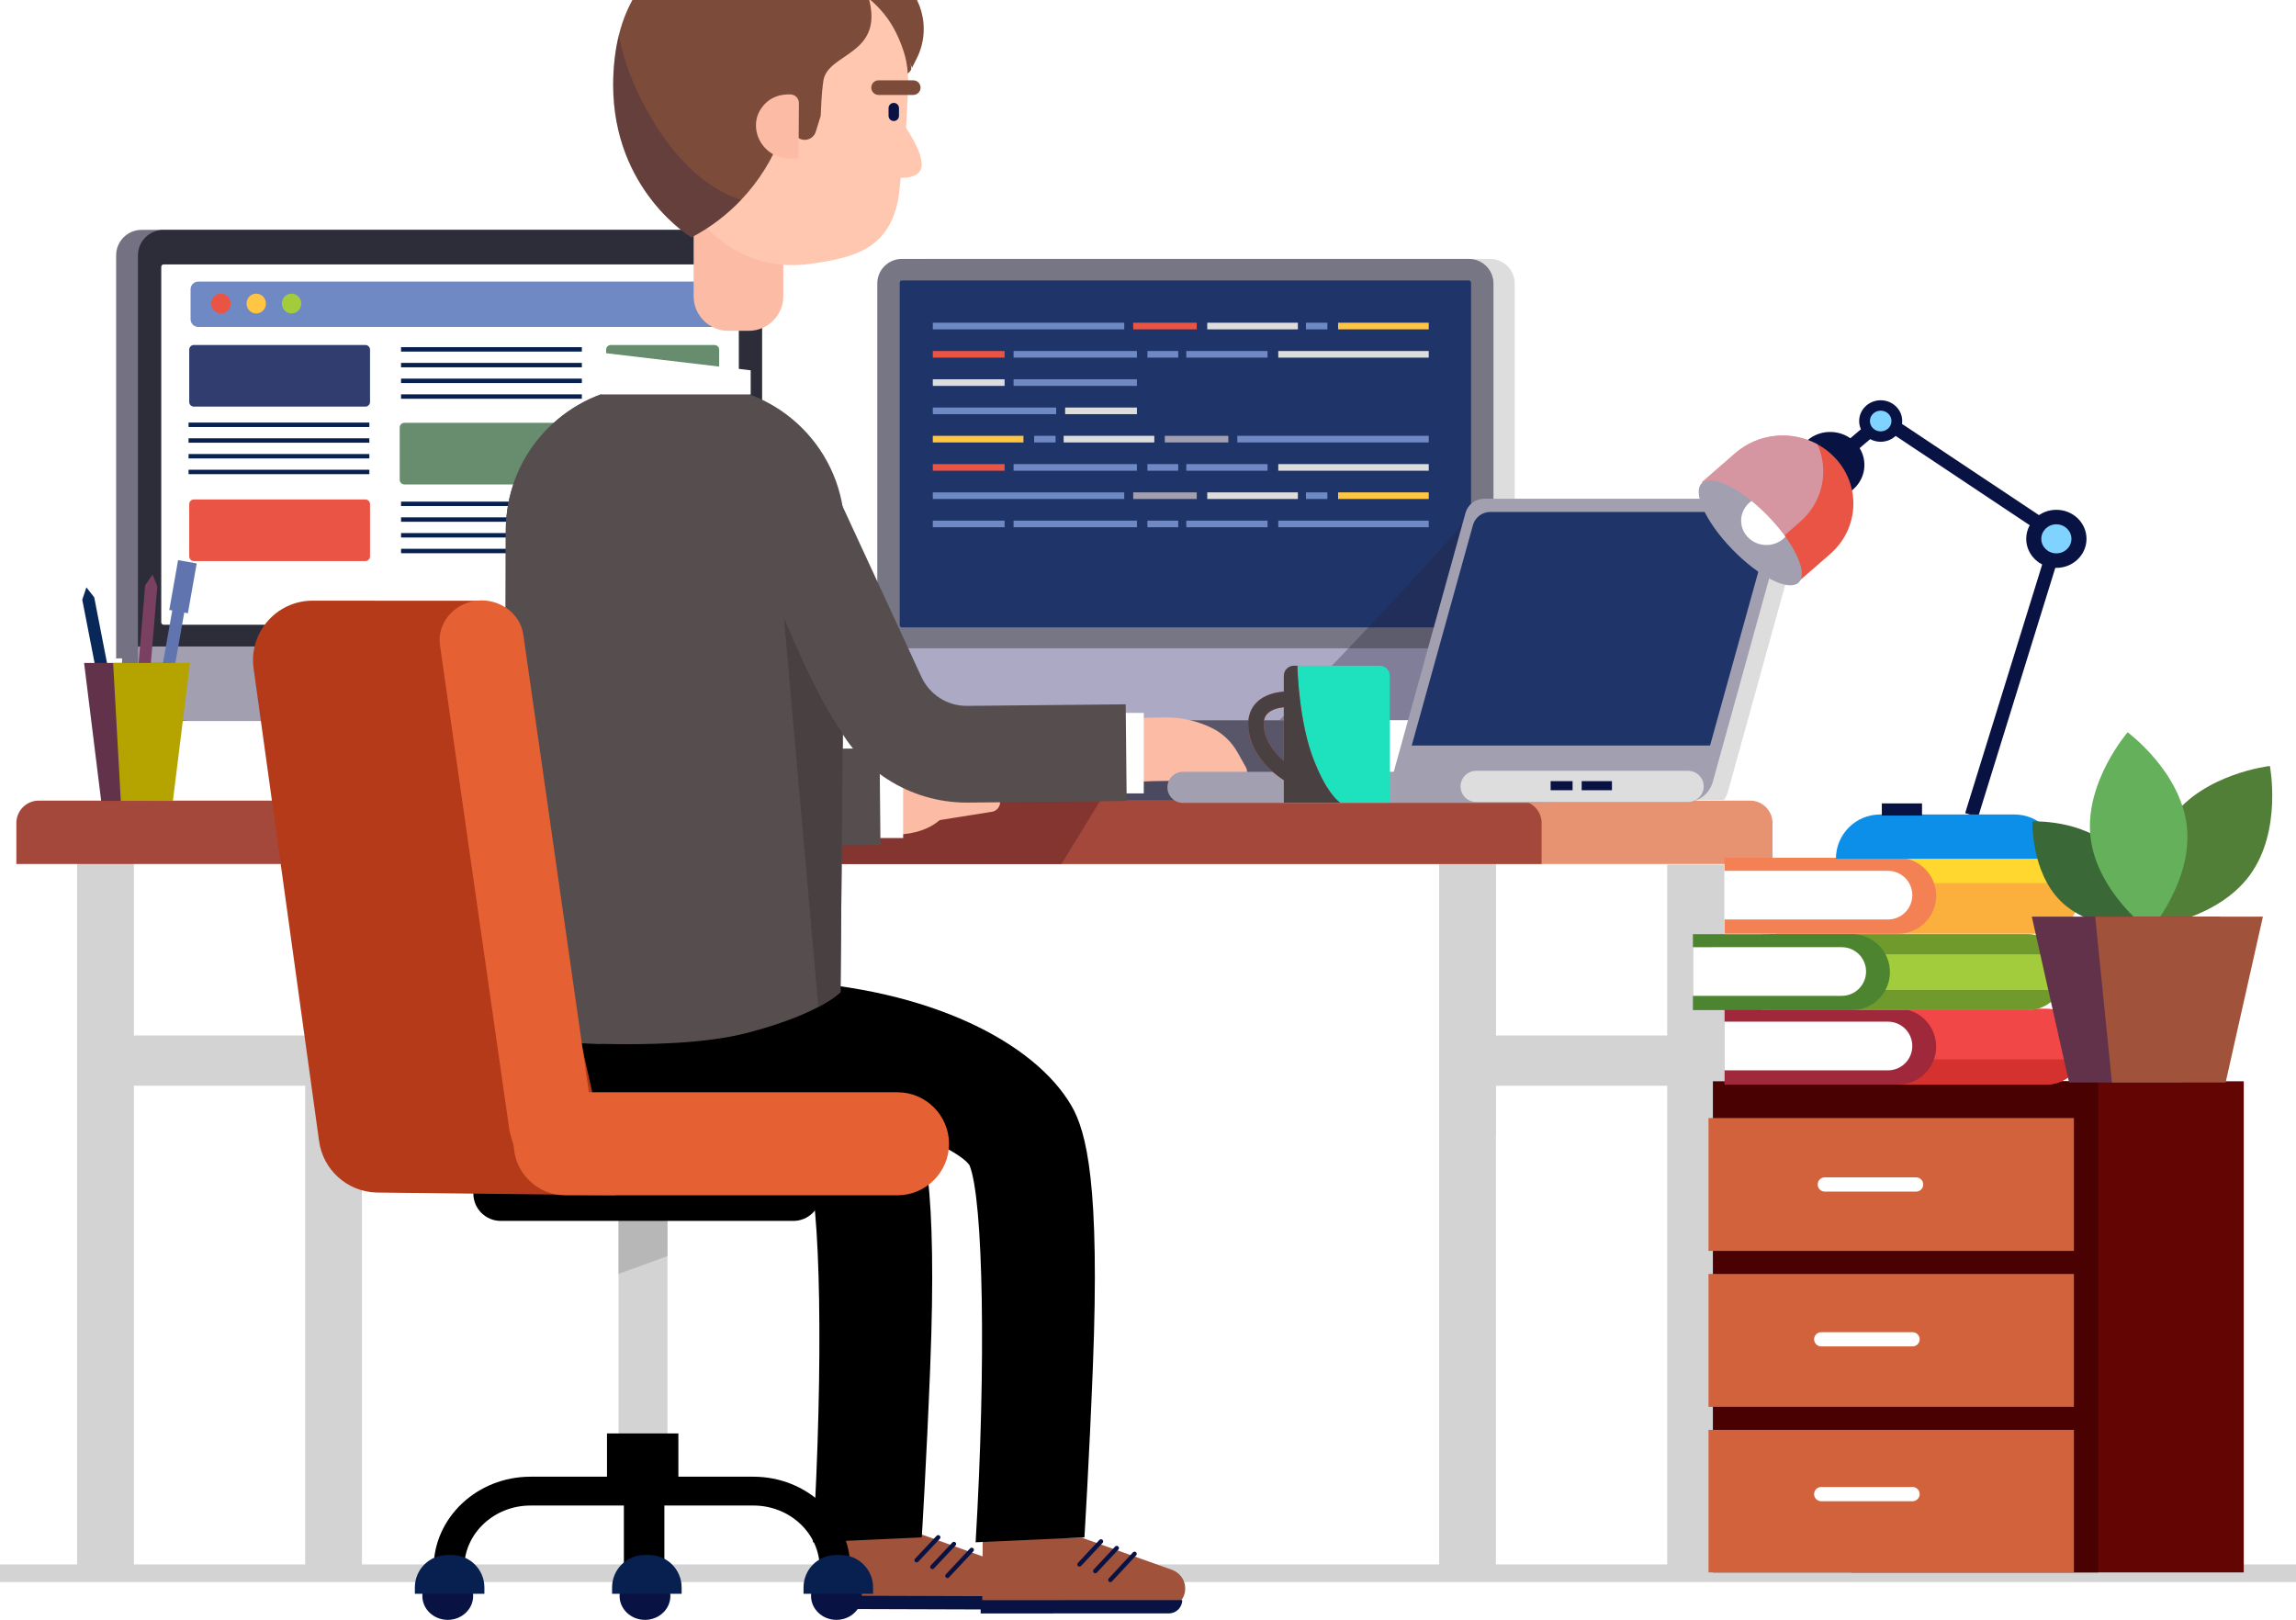 <?xml version="1.0" encoding="utf-8"?>
<!-- Generator: Adobe Illustrator 16.0.0, SVG Export Plug-In . SVG Version: 6.00 Build 0)  -->
<!DOCTYPE svg PUBLIC "-//W3C//DTD SVG 1.1//EN" "http://www.w3.org/Graphics/SVG/1.1/DTD/svg11.dtd">
<svg version="1.1" id="Layer_1" xmlns="http://www.w3.org/2000/svg" xmlns:xlink="http://www.w3.org/1999/xlink" x="0px" y="0px"
	 width="779.929px" height="550.271px" viewBox="-5.557 0 779.929 550.271" enable-background="new -5.557 0 779.929 550.271"
	 xml:space="preserve">
    
<style>
#right_arrow{transform:translate(24px,-25px) rotateX(17deg) rotateY(0deg) rotate(9deg);animation: face 3s forwards infinite;animation-delay: 2s;}
@keyframes face {0% { transform:translate(24px,-25px) rotateX(17deg) rotateY(0deg) rotate(9deg); }25% { transform:translate(0,0) rotateX(0) rotateY(0deg) rotate(0);}50% { transform:translate(24px,-25px) rotateX(17deg) rotateY(0deg) rotate(9deg);}100% { transform:translate(24px,-25px) rotateX(17deg) rotateY(0deg) rotate(9deg);}
}
#bulb {animation: bulb 0.2s forwards;animation-delay: 1s;}
@keyframes bulb {0% { fill:#fff;}100% { fill:yellow;}}
#smoke path{position:relative;transform:translateY(0); opacity:0;}
#smoke1 {animation: smoke1 4s forwards linear infinite;animation-delay: 1s;}
#smoke2 {animation: smoke2 5s forwards linear infinite;animation-delay: 2s;}
#smoke3 {animation: smoke3 5s forwards linear infinite;animation-delay: 3s;}
#smoke4 {animation: smoke4 3s forwards linear infinite;animation-delay: 2.5s;}
@keyframes smoke1 {0%{ opacity:0;}50% { opacity:0.4; }100% { opacity:0;  transform:translateY(-20px);}}
@keyframes smoke2 {0%{ opacity:0;}50% { opacity:0.4;  }100% { opacity:0;  transform:translateY(-30px);}}
@keyframes smoke3 {0%{ opacity:0;}50% { opacity:0.4; }100% { opacity:0;  transform:translateY(-50px);  }}
@keyframes smoke4 {0%{ opacity:0;}50% { opacity:0.4; }100% { opacity:0;  transform:translateY(-40px);  }}
</style>
<line fill="none" stroke="#D3D3D3" stroke-width="6" stroke-miterlimit="10" x1="-5.557" y1="534.436" x2="774.372" y2="534.436"/>
<g>
	<rect x="107.328" y="131.345" fill="#072050" width="66.119" height="142.217"/>
	<g>
		<path fill="#747282" d="M33.888,223.656H245.91V86.754c0-4.789-3.883-8.671-8.672-8.671H42.56c-4.789,0-8.671,3.882-8.671,8.671
			L33.888,223.656L33.888,223.656z"/>
		<path fill="#747282" d="M54.223,244.922h175.352c10.111,0,18.308-8.197,18.308-18.308V219.6H35.915v7.014
			C35.915,236.725,44.111,244.922,54.223,244.922z"/>
		<path fill="#2D2D3A" d="M253.33,86.747v136.91l-52.03-0.83l-54.461-0.87l-17.2-0.28l-55.04-0.88l-33.3-0.53V86.747
			c0-4.78,3.88-8.66,8.669-8.66h194.68C249.45,78.087,253.33,81.967,253.33,86.747z"/>
		<path fill="#FFFFFF" d="M49.219,90.626v120.786c0,0.443,0.359,0.802,0.802,0.802h194.592c0.443,0,0.802-0.358,0.802-0.802V90.626
			c0-0.443-0.359-0.802-0.802-0.802H50.021C49.578,89.825,49.219,90.184,49.219,90.626z"/>
		<path fill="#A29FB0" d="M59.635,244.922h175.352c10.111,0,18.308-8.197,18.308-18.308V219.6H41.327v7.014
			C41.327,236.725,49.523,244.922,59.635,244.922z"/>
	</g>
	<path fill="#A29FB0" d="M105.66,274.113h88.627c2.719,0,4.923-2.205,4.923-4.924l0,0c0-2.719-2.204-4.924-4.923-4.924H105.66
		c-2.719,0-4.924,2.205-4.924,4.924l0,0C100.736,271.908,102.941,274.113,105.66,274.113z"/>
	<g>
		<path fill="#6E89C4" d="M236.105,111.07H61.81c-1.452,0-2.628-1.177-2.628-2.628V98.274c0-1.452,1.177-2.628,2.628-2.628h174.295
			c1.452,0,2.629,1.177,2.629,2.628v10.167C238.734,109.894,237.557,111.07,236.105,111.07z"/>
		<g>
			<g>
				<ellipse fill="#EA5444" cx="69.493" cy="103.117" rx="3.289" ry="3.37"/>
			</g>
		</g>
		<g>
			<g>
				<ellipse fill="#FFC543" cx="81.486" cy="103.117" rx="3.289" ry="3.37"/>
			</g>
		</g>
		<g>
			<g>
				<ellipse fill="#A2CC3B" cx="93.479" cy="103.117" rx="3.289" ry="3.37"/>
			</g>
		</g>
		<path fill="#313D6E" d="M118.554,138.13H60.306c-0.874,0-1.583-0.708-1.583-1.583V118.78c0-0.874,0.709-1.583,1.583-1.583h58.248
			c0.874,0,1.583,0.709,1.583,1.583v17.768C120.136,137.422,119.428,138.13,118.554,138.13z"/>
		<path fill="#678C6E" d="M190.049,164.571h-58.248c-0.874,0-1.582-0.708-1.582-1.583V145.22c0-0.874,0.708-1.583,1.582-1.583
			h58.248c0.874,0,1.583,0.708,1.583,1.583v17.768C191.632,163.863,190.923,164.571,190.049,164.571z"/>
		<path fill="#678C6E" d="M237.151,138.13h-35.229c-0.875,0-1.583-0.708-1.583-1.583V118.78c0-0.874,0.708-1.583,1.583-1.583h35.229
			c0.874,0,1.583,0.709,1.583,1.583v17.768C238.734,137.422,238.025,138.13,237.151,138.13z"/>
		<path fill="#EA5444" d="M237.151,164.985h-35.229c-0.875,0-1.583-0.708-1.583-1.583v-17.767c0-0.875,0.708-1.583,1.583-1.583
			h35.229c0.874,0,1.583,0.708,1.583,1.583v17.767C238.734,164.276,238.025,164.985,237.151,164.985z"/>
		<g>
			<rect x="130.677" y="133.958" fill="#072050" width="61.413" height="1.501"/>
			<rect x="130.677" y="128.617" fill="#072050" width="61.413" height="1.501"/>
			<rect x="130.677" y="123.275" fill="#072050" width="61.413" height="1.501"/>
			<rect x="130.677" y="117.934" fill="#072050" width="61.413" height="1.501"/>
		</g>
		<path fill="#EA5444" d="M118.554,190.6H60.306c-0.874,0-1.583-0.708-1.583-1.583V171.25c0-0.874,0.709-1.583,1.583-1.583h58.248
			c0.874,0,1.583,0.708,1.583,1.583v17.768C120.136,189.891,119.428,190.6,118.554,190.6z"/>
		<g>
			<rect x="130.677" y="186.428" fill="#072050" width="61.413" height="1.501"/>
			<rect x="130.677" y="181.086" fill="#072050" width="61.413" height="1.501"/>
			<rect x="130.677" y="175.745" fill="#072050" width="61.413" height="1.501"/>
			<rect x="130.677" y="170.404" fill="#072050" width="61.413" height="1.501"/>
		</g>
		<g>
			<rect x="58.494" y="159.573" fill="#072050" width="61.414" height="1.501"/>
			<rect x="58.494" y="154.232" fill="#072050" width="61.414" height="1.501"/>
			<rect x="58.494" y="148.891" fill="#072050" width="61.414" height="1.501"/>
			<rect x="58.494" y="143.549" fill="#072050" width="61.414" height="1.501"/>
		</g>
	</g>
</g>
<g>
    <g id="right_arrow">
	<path fill="#7C4B39" d="M260.131,7.546l13.573,8.399c9.835,6.086,13.347,18.7,8.095,29.004c-1.044,2.049-1.697,3.369-1.566,3.218
		c0.514-0.592-20.79-40.45-20.79-40.45"/>
	<path fill="#FCBBA4" d="M224.804,137.374h-7.022c-6.443,0-11.715-5.272-11.715-11.715V92.647c0-6.443,5.271-11.715,11.715-11.715
		h7.022c6.443,0,11.715,5.272,11.715,11.715v33.012C236.519,132.102,231.247,137.374,224.804,137.374z"/>
	<path fill="#7C4B39" d="M279.994,48.168c0.315,2.658-12.143,7.154-12.29,9.959l2.027,5.63c-15.297-5.546-1.802,2.907-1.802,2.928
		c-4.543,13.48-2.963,20.939-15.941,26.067c-6.468,2.554-13.564,3.726-20.952,3.203c-9.922-0.69-18.734,2.407-25.935-1.026
		c-1.486-0.691-2.888-1.675-4.228-2.993c-2.533-2.533-4.793-5.317-6.699-8.331c-0.732-1.193-1.444-2.387-2.093-3.643
		c-3.914-7.556-11.92-29.744-11.271-38.849c1.8-25.705,26.426-42.911,54.769-40.964c0.731,0.05,1.444,0.063,2.177,0.104
		c15.302,1.068,28.384,9.189,36.379,20.974c0.419,0.628,0.837,1.276,1.235,1.925c0,0.021,0,0.021,0,0.021
		c2.303,3.747,3.538,19.781,3.538,19.781C279.43,44.651,279.785,46.389,279.994,48.168z"/>
	
    
        <path fill="#FFC7B0" d="M278.852,56.394l-0.356,7.054l-0.607,11.701l-0.952,4.148c-0.083,1.842-1.016,11.529-1.351,13.288
		c-3.223,16.557-14.095,20.073-30.966,22.167c-0.502,0.084-1.025,0.126-1.528,0.147c-1.8,0.188-3.621,0.209-5.484,0.125
		c-1.8-0.083-3.558-0.314-5.296-0.649c-3.369-0.607-6.615-1.675-9.607-3.098c0,0-0.021,0-0.042-0.021
		c-7.452-3.517-13.585-9.273-17.562-16.327c-3.034-5.338-4.835-11.408-5.023-17.834c-0.021-0.439-0.021-0.879-0.021-1.339
		c-0.021-0.502,0-1.046,0.042-1.591v-0.272l0.042-1.276l0.189-3.329l0.564-11.492l0.022-0.104V57.67l0.105-2.134l0.083-1.654
		l0.084-1.528l0.021-0.398c0.167-2.658,0.691-5.212,1.486-7.661c0.502-1.738,1.151-3.412,1.884-5.023
		c0.105-0.251,0.188-0.481,0.313-0.733c0.586-1.318,1.278-2.638,2.031-3.873c0-0.021,0-0.021,0-0.021
		c2.847-4.751,6.657-8.854,11.177-12.015c0.9-0.649,1.842-1.255,2.784-1.821c6.573-3.852,14.317-5.924,22.46-5.505
		c6.782,0.356,11.794,2.386,17.257,5.672c3.306,1.989,6.3,4.438,8.875,7.264c3.663,3.977,6.05,8.666,7.807,13.835
		c0.106,0.293,0.189,0.586,0.273,0.879c0.523,1.695,0.879,3.433,1.087,5.212C278.957,50.826,278.999,53.589,278.852,56.394z"/>
            <path fill="#7C4B39" d="M264.606,21.417c8.277,22.803-13.513,20.945-14.526,31.418c-0.114,1.177-0.533,2.91-0.845,11.486
                l-1.664,5.365c-0.482,1.675-2.031,2.826-3.769,2.826c-2.176,0-3.935-1.758-3.935-3.935v-0.104l0.189-8.541l-4.25,11.262
                c-3.056,8.121-7.703,15.468-13.563,21.664c-4.878,5.128-10.592,9.482-16.934,12.79c0,0-26.584-15.804-26.584-51.89
                c0-2.868,0.167-5.861,0.523-8.979c0.335-2.805,0.795-5.422,1.424-7.871C191.683-7.93,246.775,7.371,252.071,9.36
                C257.639,11.453,264.606,21.417,264.606,21.417z">

            </path>
	<path fill="#FFC7B0" d="M283.54,80.56c0.007,0.074-0.008,0.591-0.008,0.591c-0.072,2.467-2.209,4.426-7.5,4.273l0.741-19.255
		C281.068,72.72,283.151,76.527,283.54,80.56z"/>
	<path fill="#7C4B39" d="M280.662,57.254h-11.774c-1.366,0-2.485-1.119-2.485-2.486l0,0c0-1.367,1.118-2.486,2.485-2.486h11.774
		c1.367,0,2.486,1.119,2.486,2.486l0,0C283.148,56.135,282.029,57.254,280.662,57.254z"/>
    
	<path fill="#081344" d="M274.046,66.119L274.046,66.119c-0.977,0-1.776-0.799-1.776-1.776v-2.615c0-0.977,0.799-1.776,1.776-1.776
		l0,0c0.977,0,1.775,0.799,1.775,1.776v2.615C275.821,65.32,275.022,66.119,274.046,66.119z"/>
        
	<path opacity="0.2" fill="#081344" enable-background="new" d="M222.244,92.857c-4.878,5.128-10.592,9.482-16.934,12.79
		c0,0-26.584-15.804-26.584-51.89c0-2.868,0.167-5.861,0.523-8.979c0.335-2.805,0.795-5.422,1.424-7.871
		c1.172,6.866,4.27,17.269,12.182,30.121C204.891,86.578,217.953,91.664,222.244,92.857z"/>
	<path fill="#FCBBA4" d="M238.901,57.067c1.626,0.009,2.937,1.336,2.926,2.963l-0.068,10.026l-0.07,8.759l-3.443-0.02
		c-0.251-0.005-0.503-0.009-0.741-0.046c-5.757-0.436-10.302-5.47-10.272-11.225c0.01-2.987,1.281-5.527,3.3-7.503
		c1.809-1.762,4.248-2.766,6.946-2.916l0.015-0.001c0.313-0.045,0.579-0.057,0.894-0.04L238.901,57.067z"/>
        
        <animateTransform xmlns="http://www.w3.org/2000/svg" attributeName="transform" attributeType="XML" type="skewX" dur="0.8s" repeatCount="indefinite" begin="0" from="-360 -360 -360" to="360 360 360"/>
    </g>    
	<g>
		<rect x="135.521" y="350.313" fill="#081344" width="92.601" height="17.074"/>
		<line fill="none" x1="103.937" y1="509.583" x2="103.937" y2="516.132"/>
		<rect x="489.598" y="351.755" fill="#D3D3D3" width="84.824" height="17.074"/>
		<rect x="560.77" y="293.688" fill="#D3D3D3" width="19.293" height="240.462"/>
		<rect x="483.301" y="292.247" fill="#D3D3D3" width="19.294" height="241.903"/>
		<rect x="483.301" y="282.487" fill="#D3D3D3" width="19.294" height="103.209"/>
		<rect x="26.932" y="351.755" fill="#D3D3D3" width="84.823" height="17.074"/>
		<rect x="98.104" y="293.688" fill="#D3D3D3" width="19.293" height="240.462"/>
		<rect x="20.635" y="292.247" fill="#D3D3D3" width="19.293" height="241.903"/>
		<g>
			<rect x="377.581" y="132.17" fill="#585668" width="63.672" height="136.955"/>
			<g>
				<g>
					<path fill="#DDDDDD" d="M508.973,224.143H299.667V96.307c0-4.612,3.738-8.351,8.35-8.351h192.604
						c4.613,0,8.352,3.739,8.352,8.351V224.143z"/>
					<path fill="#DDDDDD" d="M489.317,244.623H315.323c-9.737,0-17.631-7.894-17.631-17.631v-6.754h209.255v6.754
						C506.948,236.729,499.053,244.623,489.317,244.623z"/>
					<path fill="#767684" d="M501.76,96.297v127.85H292.45V96.297c0-4.61,3.74-8.34,8.351-8.34H493.41
						C498.02,87.957,501.76,91.687,501.76,96.297z"/>
					
					<path fill="#ABA9C4" d="M501.739,220.237v6.75c0,7.08-4.169,13.19-10.188,15.99c-2.261,1.06-4.79,1.65-7.45,1.65H310.11
						c-9.74,0-17.63-7.9-17.63-17.64v-6.75H501.739z"/>
				</g>
				<g id="pc">
                    <path fill="#1F3468" d="M494.139,96.037v116.32c0,0.42-0.35,0.77-0.778,0.77H300.839c-0.419,0-0.77-0.35-0.77-0.77V96.037
						c0-0.43,0.35-0.77,0.77-0.77H493.36C493.79,95.267,494.139,95.606,494.139,96.037z"/>
					<g>
						<rect x="311.307" y="109.632" fill="#6E89C4" width="65.027" height="2.251"/>
						<rect x="404.53" y="109.632" fill="#DDDDDD" width="30.789" height="2.251"/>
						<rect x="448.983" y="109.632" fill="#FFC543" width="30.789" height="2.251"/>
						<rect x="438.059" y="109.632" fill="#6E89C4" width="7.284" height="2.251"/>
						<rect x="379.383" y="109.632" fill="#EA5444" width="21.582" height="2.251"/>
					</g>
					<g>
						<rect x="311.307" y="167.257" fill="#6E89C4" width="65.027" height="2.251"/>
						<rect x="404.53" y="167.257" fill="#DDDDDD" width="30.789" height="2.251"/>
						<rect x="448.983" y="167.257" fill="#FFC543" width="30.789" height="2.251"/>
						<rect x="438.059" y="167.257" fill="#6E89C4" width="7.284" height="2.251"/>
						<rect x="379.383" y="167.257" fill="#A29FB0" width="21.582" height="2.251"/>
					</g>
					<g>
						<rect x="414.745" y="148.049" fill="#6E89C4" width="65.027" height="2.251"/>
						<rect x="355.759" y="148.049" fill="#DDDDDD" width="30.79" height="2.251"/>
						<rect x="311.308" y="148.049" fill="#FFC543" width="30.79" height="2.251"/>
						<rect x="345.736" y="148.049" fill="#6E89C4" width="7.282" height="2.251"/>
						<rect x="390.115" y="148.049" fill="#A29FB0" width="21.581" height="2.251"/>
					</g>
					<g>
						<rect x="311.308" y="119.236" fill="#EA5444" width="24.386" height="2.251"/>
						<rect x="384.209" y="119.236" fill="#6E89C4" width="10.468" height="2.251"/>
						<rect x="428.661" y="119.236" fill="#DDDDDD" width="51.111" height="2.251"/>
						<rect x="397.418" y="119.236" fill="#6E89C4" width="27.604" height="2.251"/>
						<rect x="338.741" y="119.236" fill="#6E89C4" width="41.901" height="2.251"/>
					</g>
					<g>
						<rect x="311.308" y="176.861" fill="#6E89C4" width="24.386" height="2.251"/>
						<rect x="384.209" y="176.861" fill="#6E89C4" width="10.468" height="2.251"/>
						<rect x="428.661" y="176.861" fill="#6E89C4" width="51.111" height="2.251"/>
						<rect x="397.418" y="176.861" fill="#6E89C4" width="27.604" height="2.251"/>
						<rect x="338.741" y="176.861" fill="#6E89C4" width="41.901" height="2.251"/>
					</g>
					<g>
						<rect x="311.308" y="157.653" fill="#EA5444" width="24.386" height="2.251"/>
						<rect x="384.209" y="157.653" fill="#6E89C4" width="10.468" height="2.251"/>
						<rect x="428.661" y="157.653" fill="#DDDDDD" width="51.111" height="2.251"/>
						<rect x="397.418" y="157.653" fill="#6E89C4" width="27.604" height="2.251"/>
						<rect x="338.741" y="157.653" fill="#6E89C4" width="41.901" height="2.251"/>
					</g>
					<g>
						<rect x="311.308" y="128.84" fill="#DDDDDD" width="24.386" height="2.251"/>
						<rect x="338.741" y="128.84" fill="#6E89C4" width="41.901" height="2.251"/>
					</g>
					<g>
						<rect x="356.258" y="138.444" fill="#DDDDDD" width="24.386" height="2.251"/>
						<rect x="311.308" y="138.444" fill="#6E89C4" width="41.902" height="2.251"/>
					</g>
				</g>
			</g>
			<path fill="#4A4960" d="M439.782,272.733h-85.349c-2.618,0-4.741-2.123-4.741-4.742l0,0c0-2.619,2.123-4.742,4.741-4.742h85.349
				c2.619,0,4.742,2.123,4.742,4.742l0,0C444.524,270.61,442.401,272.733,439.782,272.733z"/>
		</g>
		<path fill="#E79271" d="M596.555,293.503H327.445v-13.91c0-4.21,3.414-7.624,7.624-7.624h253.861c4.21,0,7.624,3.413,7.624,7.624
			V293.503L596.555,293.503z"/>
		<g>
			<path fill="#A5483C" d="M518.11,279.597v13.91H0v-13.91c0-4.209,3.41-7.63,7.62-7.63h502.869
				C514.7,271.967,518.11,275.387,518.11,279.597z"/>
			<path fill="#84352F" d="M368.2,271.967c-4.11,6.7-9.01,14.689-13.2,21.54H228.239l1.73-21.54H368.2z"/>
		</g>
		<g>
			<rect x="623.481" y="367.312" fill="#630503" width="133.144" height="166.84"/>
			<rect x="576.299" y="367.312" fill="#490101" width="130.846" height="166.84"/>
			<g>
				<rect x="574.807" y="379.804" fill="#D1623B" width="124.123" height="45.136"/>
				<rect x="574.807" y="432.768" fill="#D1623B" width="124.123" height="45.136"/>
				<rect x="574.807" y="485.731" fill="#D1623B" width="124.123" height="48.419"/>
			</g>
			<g>
				<path fill="#FFFFFF" d="M614.301,404.789h31.031c1.33,0,2.418-1.088,2.418-2.418l0,0c0-1.33-1.088-2.418-2.418-2.418h-31.031
					c-1.33,0-2.418,1.088-2.418,2.418l0,0C611.883,403.701,612.971,404.789,614.301,404.789z"/>
				<path fill="#FFFFFF" d="M613.092,457.38h31.03c1.33,0,2.418-1.088,2.418-2.418l0,0c0-1.33-1.088-2.418-2.418-2.418h-31.03
					c-1.33,0-2.418,1.088-2.418,2.418l0,0C610.674,456.292,611.762,457.38,613.092,457.38z"/>
				<path fill="#FFFFFF" d="M613.092,509.971h31.03c1.33,0,2.418-1.088,2.418-2.418l0,0c0-1.33-1.088-2.418-2.418-2.418h-31.03
					c-1.33,0-2.418,1.088-2.418,2.418l0,0C610.674,508.883,611.762,509.971,613.092,509.971z"/>
			</g>
		</g>
		<g>
			<g>
				<path fill="#A0523A" d="M272.718,544.354l62.191,0.66c3.709,0.039,6.748-2.935,6.787-6.644l0,0
					c0.03-2.856-1.749-5.419-4.437-6.389l-30.656-11.062l-33.642,0.462L272.718,544.354z"/>
				<path fill="#081344" d="M336.138,546.754l-62.962-0.203l0.015-4.512l67.474,0.218l0,0
					C340.656,544.749,338.629,546.763,336.138,546.754z"/>
			</g>
			<g>
				
					<line fill="none" stroke="#081344" stroke-width="1.493" stroke-linecap="round" stroke-miterlimit="10" x1="305.814" y1="530.013" x2="313.144" y2="522.23"/>
				
					<line fill="none" stroke="#081344" stroke-width="1.493" stroke-linecap="round" stroke-miterlimit="10" x1="311.158" y1="532.287" x2="318.487" y2="524.505"/>
				
					<line fill="none" stroke="#081344" stroke-width="1.493" stroke-linecap="round" stroke-miterlimit="10" x1="316.272" y1="535.325" x2="324.523" y2="526.5"/>
			</g>
			<g>
				<path d="M270.599,523.919c3.608-60.665,2.635-116.752-2.091-128.111c-4.847-7.054-42.628-22.34-80.389-23.988l17.671-38.576
					c49.528,2.488,84.931,21.07,97.314,42.311c5.228,8.965,9.768,27.046,7.319,88.905c-1.283,32.4-2.865,57.781-2.865,57.781
					L270.599,523.919z"/>
			</g>
			<g>
				<path fill="#A0523A" d="M328.096,545.899l62.194,0.43c3.709,0.024,6.736-2.96,6.762-6.669l0,0
					c0.021-2.856-1.77-5.412-4.459-6.372l-30.698-10.947l-33.64,0.588L328.096,545.899z"/>
				<path fill="#081344" d="M391.524,548.064l-63.964,0.03l-0.002-4.512l68.476-0.033l0,0
					C396.036,546.042,394.016,548.063,391.524,548.064z"/>
			</g>
			<g>
				
					<line fill="none" stroke="#081344" stroke-width="1.493" stroke-linecap="round" stroke-miterlimit="10" x1="361.138" y1="531.438" x2="368.438" y2="523.627"/>
				
					<line fill="none" stroke="#081344" stroke-width="1.493" stroke-linecap="round" stroke-miterlimit="10" x1="366.491" y1="533.691" x2="373.79" y2="525.881"/>
				
					<line fill="none" stroke="#081344" stroke-width="1.493" stroke-linecap="round" stroke-miterlimit="10" x1="371.616" y1="536.71" x2="379.834" y2="527.854"/>
			</g>
			<g>
				<path d="M325.852,523.919c3.609-60.665,2.636-116.752-2.091-128.111c-4.847-7.054-42.628-22.34-80.389-23.988l17.671-38.576
					c49.528,2.488,84.931,21.07,97.314,42.311c5.228,8.965,9.768,27.046,7.318,88.905c-1.283,32.4-2.865,57.781-2.865,57.781
					L325.852,523.919z"/>
			</g>
			<path d="M272.629,344.342c0,6.794-2.419,13.021-6.436,17.874c-5.138,6.229-12.932,10.2-21.653,10.2h-47.204
				c-1.403,0-2.777-0.104-4.122-0.313c-3.464-0.492-6.72-1.644-9.646-3.301c-0.522-0.283-1.03-0.597-1.523-0.926
				c-7.69-5.002-12.782-13.679-12.782-23.534l0.866-14.979l101.68-0.882L272.629,344.342z"/>
			<g>
				<g>
					<g>
						<path fill="#FCBBA4" d="M305.058,264.344l24.331-3.889c1.777-0.284,2.999-1.97,2.714-3.747l0,0
							c-0.283-1.777-1.97-2.998-3.746-2.714l-24.332,3.889c-1.777,0.284-2.998,1.97-2.714,3.747l0,0
							C301.595,263.406,303.281,264.628,305.058,264.344z"/>
						<path fill="#FCBBA4" d="M312.805,270.922l19.536-3.123c1.776-0.284,2.998-1.97,2.714-3.747l0,0
							c-0.283-1.776-1.97-2.998-3.747-2.714l-19.536,3.123c-1.776,0.284-2.998,1.97-2.714,3.747l0,0
							C309.342,269.985,311.028,271.206,312.805,270.922z"/>
						<path fill="#FCBBA4" d="M308.288,279.453l23.124-3.696c1.777-0.284,2.998-1.97,2.714-3.747l0,0
							c-0.284-1.777-1.97-2.998-3.747-2.714l-23.124,3.696c-1.777,0.284-2.998,1.97-2.714,3.747l0,0
							C304.826,278.517,306.512,279.737,308.288,279.453z"/>
					</g>
					<path fill="#FCBBA4" d="M315.56,258.053c-0.26,0.03-3.244-0.01-6.479-0.064c-5.583-0.093-11.11,1.146-16.122,3.61l-9.596,4.72
						c0,0,5.496,16.31,6.253,16.446c18.501,3.346,24.848-5.056,24.848-5.056L315.56,258.053z"/>
				</g>
				<rect x="293.023" y="257.988" fill="#FFFFFF" width="8.213" height="26.693"/>
				<path fill="#564E4E" d="M239.202,287.578c-19.364,0-37.068-11.304-45.204-28.907l-0.401-0.869l-25.345-77.396l31.222-10.224
					l24.699,75.423c2.93,5.628,8.824,9.189,15.197,9.119l53.84-0.533l0.326,32.852l-53.84,0.532
					C239.531,287.577,239.365,287.578,239.202,287.578z"/>
                    <animateTransform xmlns="http://www.w3.org/2000/svg" attributeName="transform" attributeType="XML" type="translate" dur="0.28s" repeatCount="indefinite" begin="0.6s" values="0,0;1,-1;1,2;2,3;"/>
			</g>
			<g>
				<g>
					<path fill="#FCBBA4" d="M414.875,255.666c-2.014-3.588-5.036-6.525-8.727-8.344c-0.029-0.014-0.059-0.028-0.086-0.042
						c-5.02-2.452-10.551-3.672-16.134-3.563l-10.692,0.208c0,0-2.709,23.199-2.57,22.442c0.276-1.506,26.141-1.119,37.993-0.862
						c2.566,0.056,4.22-2.701,2.962-4.941L414.875,255.666z"/>
				    <rect x="372.766" y="242.177" fill="#FFFFFF" width="10.204" height="27.34"/>
                    
			<g>
				<path fill="#564E4E" d="M322.827,272.645c-19.363,0-37.067-11.302-45.203-28.906l-36.497-78.976l29.822-13.781l36.497,78.975
					c2.791,6.04,8.832,9.915,15.548,9.834l53.84-0.533l0.325,32.851l-53.84,0.533C323.156,272.644,322.991,272.645,322.827,272.645z
					"/>
			</g>
                    <animateTransform xmlns="http://www.w3.org/2000/svg" attributeName="transform" attributeType="XML" type="translate" dur="0.28s" repeatCount="indefinite" begin="0s" values="0,0;1,-1;2,3;2,3;0,0;"/>
				</g>
			</g>
			<path fill="#564E4E" d="M281.337,180.213l-0.608,68.961l-0.772,87.804c0,0-1.894,2.119-7.535,5.084
				c-4.896,2.582-12.594,5.806-24.322,8.849c-13.666,3.549-32.911,4.098-49.354,3.694c-18.141-0.445-32.86-2.041-32.86-2.041
				l0.377-172.351c0-24.253,17.558-44.425,40.662-48.489c2.778-0.48,5.632-0.729,8.556-0.729h16.64
				C259.296,130.996,281.337,153.037,281.337,180.213z"/>
			<g>
				<g>
					<rect x="204.562" y="406.499" fill="#D3D3D3" width="16.614" height="95.368"/>
					<path fill="#B7B7B7" d="M204.562,411.875v20.875l16.614-6.06v-14.134C217.018,412.373,209.016,412.06,204.562,411.875z"/>
				</g>
				<path d="M263.979,414.741h-99.474c-5.098,0-9.27-4.172-9.27-9.271l0,0c0-5.099,4.172-9.271,9.27-9.271h99.474
					c5.099,0,9.27,4.172,9.27,9.271l0,0C273.249,410.569,269.078,414.741,263.979,414.741z"/>
				<g>
					<g>
						<path d="M283.281,532.66h-10.393c0-11.703-10.102-21.227-22.518-21.227h-75.72c-12.417,0-22.519,9.522-22.519,21.227h-10.393
							c0-17.105,14.764-31.021,32.911-31.021h75.72C268.518,501.639,283.281,515.555,283.281,532.66z"/>
					</g>
					<rect x="200.632" y="486.943" width="24.25" height="14.928"/>
				</g>
				<g>
					<ellipse fill="#081344" cx="146.54" cy="542.134" rx="8.633" ry="8.138"/>
					<path fill="#072050" d="M158.989,541.415h-23.626v-2.151c0-6.091,4.938-11.028,11.029-11.028h1.567
						c6.091,0,11.029,4.938,11.029,11.028L158.989,541.415L158.989,541.415z"/>
					<ellipse fill="#081344" cx="278.572" cy="542.134" rx="8.633" ry="8.138"/>
					<path fill="#072050" d="M291.022,541.415h-23.627v-2.151c0-6.091,4.938-11.028,11.03-11.028h1.567
						c6.092,0,11.03,4.938,11.03,11.028V541.415L291.022,541.415z"/>
				</g>
				<rect x="206.368" y="504.671" width="13.757" height="29.389"/>
				<g>
					<ellipse fill="#081344" cx="213.537" cy="542.134" rx="8.633" ry="8.138"/>
					<path fill="#072050" d="M225.986,541.415H202.36v-2.151c0-6.091,4.938-11.028,11.03-11.028h1.567
						c6.091,0,11.029,4.938,11.029,11.028V541.415L225.986,541.415z"/>
				</g>
			</g>
			<path fill="#B53A1A" d="M80.587,227.053l22.25,160.61c1.353,9.768,9.551,17.137,19.407,17.443l81.193,0.931L158.29,204.08
				l-57.633-0.032C88.368,204.029,78.901,214.881,80.587,227.053z"/>
			<path fill="#E56133" d="M299.319,406.037H186.447c-9.623,0-17.497-7.873-17.497-17.496v-0.001
				c0-9.623,7.874-17.496,17.497-17.496H299.32c9.624,0,17.497,7.873,17.497,17.496v0.001
				C316.815,398.164,308.942,406.037,299.319,406.037z"/>
			<path fill="#564E4E" d="M192.855,175.026c-2.187,31.66,3.978,145.852,5.89,179.579c-18.141-0.446-32.86-2.041-32.86-2.041
				l0.377-172.352c0-24.253,17.558-44.425,40.662-48.489C206.923,131.724,195.427,137.734,192.855,175.026z"/>
			<polygon fill="#FFFFFF" points="249.443,133.979 198.671,133.979 198.671,119.793 249.443,125.793 			"/>
			<path fill="#E56133" d="M167.487,383.937l-23.584-164.712c-1.051-7.338,4.459-14.152,12.244-15.143l0,0
				c7.785-0.991,15.014,4.203,16.064,11.541l23.584,164.712c1.051,7.339-4.459,14.151-12.244,15.144l0,0
				C175.766,396.468,171.738,401.971,167.487,383.937z"/>
			<path fill="#494141" d="M280.729,249.174l-0.772,87.804c0,0-1.894,2.119-7.535,5.084L260.728,209.73
				C260.728,209.729,271.443,236.512,280.729,249.174z"/>
		</g>
	</g>
	<path opacity="0.32" fill="#25253A" enable-background="new    " d="M501.44,187.767l-5.812,32.47l-4.079,22.74
		c-2.261,1.06-4.79,1.65-7.45,1.65h-55c5.22-5.4,13.98-14.47,23.41-24.39c14.689-15.44,31.021-32.93,38.26-41.81L501.44,187.767z"/>
</g>
<g>
	<path fill="#DDDDDD" d="M471.208,271.73h108.86c0.604-0.87,1.084-1.854,1.375-2.914l24.354-87.923
		c1.173-4.187-1.979-8.337-6.332-8.337h-95.781c-2.95,0-5.536,1.98-6.332,4.818L471.208,271.73z"/>
	<path fill="#A29FB0" d="M600.6,177.757l-24.34,87.84c-1.131,4.09-4.851,6.92-9.101,6.92H465.02l27.24-98.28
		c0.79-2.84,3.369-4.81,6.32-4.81h95.688C598.62,169.427,601.76,173.566,600.6,177.757z"/>
<g id="pc">
    <path fill="#1F3468" d="M595.222,181.624l-19.89,71.626l-4.174,15.002h-101.33l4.16-15.002l20.807-74.885
        c0.727-2.632,3.133-4.449,5.864-4.449h88.696C593.379,173.916,596.299,177.751,595.222,181.624z"/>
    
    
</g>
	
	<polygon fill="#A29FB0" points="576.657,253.25 572.378,268.252 468.504,268.252 472.77,253.25 	"/>
	<g>
		<path fill="#A29FB0" d="M520.716,272.754H396.288c-2.908,0-5.289-2.38-5.289-5.289l0,0c0-2.908,2.381-5.288,5.289-5.288h124.429
			c2.909,0,5.288,2.38,5.288,5.288l0,0C526.004,270.375,523.625,272.754,520.716,272.754z"/>
	</g>
	<g>
		<g>
			<path fill="#DDDDDD" d="M567.887,272.427h-72.019c-2.908,0-5.288-2.38-5.288-5.288l0,0c0-2.909,2.38-5.289,5.288-5.289h72.019
				c2.908,0,5.287,2.38,5.287,5.289l0,0C573.174,270.047,570.795,272.427,567.887,272.427z"/>
		</g>
		<g>
			<rect x="531.721" y="265.355" fill="#081344" width="10.285" height="3.086"/>
			<rect x="521.178" y="265.355" fill="#081344" width="7.457" height="3.086"/>
		</g>
	</g>
</g>
<g>
	<g>
		<path fill="#1EE2BD" d="M466.545,229.59v43.086h-35.993V229.59c0-1.896,1.545-3.441,3.441-3.441h29.11
			C465,226.149,466.545,227.694,466.545,229.59z"/>
		<g>
			<path fill="#EA5444" d="M430.997,265.303c-0.471-0.27-11.521-6.741-12.505-18.077c-0.376-4.322,1.26-7,2.698-8.485
				c3.953-4.084,10.525-3.849,11.262-3.81l-0.287,5.26c-1.334-0.063-5.264,0.209-7.201,2.225c-0.989,1.028-1.391,2.452-1.225,4.354
				c0.75,8.625,9.791,13.913,9.881,13.966L430.997,265.303z"/>
		</g>
	</g>
	<path fill="#EA5444" d="M449.725,272.676h-19.173V229.59c0-1.896,1.545-3.441,3.441-3.441h1.159
		c0.053,2.248,0.666,19.436,5.495,31.814C444.844,268.743,448.584,271.921,449.725,272.676z"/>
	<path fill="#494141" d="M418.491,247.22c0.877,10.201,9.92,16.468,12.062,17.803v7.655h19.173
		c-1.142-0.755-4.881-3.933-9.077-14.713c-4.828-12.378-5.441-29.567-5.494-31.814h-1.159c-1.896,0-3.441,1.544-3.441,3.441v5.355
		c-2.423,0.175-6.549,0.896-9.357,3.792C419.754,240.232,418.122,242.9,418.491,247.22z M424.969,242.409
		c1.404-1.44,3.846-2.001,5.583-2.159v18.224c-2.722-2.317-6.339-6.373-6.813-11.711
		C423.583,244.867,423.968,243.445,424.969,242.409z"/>
</g>
<g>
	<g>
		
			<rect x="50.775" y="191.855" transform="matrix(-0.985 -0.174 0.174 -0.985 66.458 446.684)" fill="#6075B0" width="4.14" height="57.136"/>
		
			<rect x="53.469" y="190.752" transform="matrix(-0.985 -0.174 0.174 -0.985 77.744 405.514)" fill="#6075B0" width="6.418" height="17.182"/>
	</g>
	<g>
		<polygon fill="#794061" points="43.103,256.097 38.978,255.751 43.752,198.814 46.248,195.172 47.878,199.161 		"/>
	</g>
	<g>
		<polygon fill="#072859" points="37.369,259.006 33.305,259.797 22.387,203.714 23.796,199.53 26.451,202.923 		"/>
	</g>
	<g>
		<polygon fill="#62324A" points="46.506,272.052 28.81,272.052 23.008,225.206 52.308,225.206 		"/>
		<polygon fill="#B5A300" points="53.178,272.052 35.482,272.052 32.872,225.206 58.98,225.206 		"/>
	</g>
</g>
<g>
	<g>
		<path fill="#F14747" d="M599.463,342.647v25.781h90.033c5.588,0,10.363-3.568,12.148-8.557c0.479-1.35,0.746-2.811,0.746-4.34
			c0-3.547-1.438-6.771-3.771-9.114c-2.342-2.331-5.566-3.771-9.125-3.771H599.463L599.463,342.647z"/>
		<path opacity="0.79" fill="#CE2D29" enable-background="new    " d="M619.617,359.873v8.558h69.88
			c5.588,0,10.363-3.57,12.147-8.558H619.617z"/>
		<path fill="#9F293B" d="M580.215,342.646v25.787h59.029c7.118,0,12.895-5.777,12.895-12.895c0-3.553-1.442-6.779-3.771-9.122
			c-2.343-2.328-5.569-3.772-9.122-3.772L580.215,342.646z"/>
		<path fill="#FFFFFF" d="M580.215,347.065v16.533h55.553c4.568,0,8.267-3.699,8.267-8.269c0-2.283-0.928-4.347-2.416-5.851
			c-1.504-1.487-3.566-2.416-5.851-2.416L580.215,347.065z"/>
	</g>
	<g>
		<path fill="#FBAF3D" d="M597.721,291.397v25.789h90.033c7.117,0,12.896-5.776,12.896-12.895c0-3.552-1.445-6.779-3.773-9.122
			c-2.342-2.328-5.57-3.772-9.121-3.772H597.721L597.721,291.397z"/>
		<path fill="#FFD72E" d="M618.129,300.007v-8.557h69.879c5.59,0,10.364,3.57,12.149,8.557H618.129z"/>
		<path fill="#F38154" d="M580.215,291.397v25.789h59.029c7.118,0,12.895-5.776,12.895-12.895c0-3.552-1.442-6.779-3.771-9.122
			c-2.343-2.328-5.569-3.772-9.122-3.772H580.215z"/>
		<path fill="#FFFFFF" d="M580.215,295.819v16.533h55.553c4.568,0,8.267-3.697,8.267-8.268c0-2.283-0.928-4.348-2.416-5.85
			c-1.504-1.488-3.566-2.418-5.851-2.418h-55.553V295.819z"/>
	</g>
	<g>
		<path fill="#A2CC3B" d="M593.071,317.336v25.792h90.032c7.117,0,12.886-5.777,12.886-12.896c0-2.187-0.547-4.25-1.506-6.058
			c-0.604-1.127-1.372-2.165-2.267-3.067c-2.342-2.332-5.565-3.771-9.112-3.771L593.071,317.336L593.071,317.336z"/>
		<path fill="#709B2C" d="M595.454,317.336v6.839h99.029c-0.604-1.127-1.372-2.165-2.267-3.068c-2.342-2.33-5.565-3.771-9.113-3.771
			H595.454z"/>
		<path fill="#709B2C" d="M595.454,343.14v-6.839h99.029c-0.604,1.128-1.372,2.164-2.267,3.068
			c-2.342,2.331-5.565,3.771-9.113,3.771H595.454z"/>
		<path fill="#4C842F" d="M569.506,317.337v25.788h54.03c7.118,0,12.895-5.776,12.895-12.896c0-3.551-1.443-6.778-3.771-9.121
			c-2.344-2.328-5.57-3.772-9.122-3.772L569.506,317.337z"/>
		<path fill="#FFFFFF" d="M569.506,321.757v16.534h50.553c4.568,0,8.268-3.698,8.268-8.267c0-2.284-0.928-4.349-2.417-5.852
			c-1.502-1.488-3.565-2.417-5.851-2.417L569.506,321.757L569.506,321.757z"/>
	</g>
</g>
<g>
	<g>
		<g>
			<path fill="#081344" d="M606.959,165.928L606.959,165.928c-4.308-4.594-3.934-11.683,0.833-15.834l0.54-0.47
				c4.768-4.15,12.125-3.791,16.433,0.803l0,0c4.309,4.594,3.936,11.683-0.833,15.833l-0.54,0.47
				C618.625,170.881,611.267,170.521,606.959,165.928z"/>
			<path fill="#EA5444" d="M616.108,188.223l-11.331,9.864l-32.174-34.313l11.33-9.864c7.853-6.834,19.112-7.743,27.853-3
				c2.208,1.194,4.25,2.745,6.041,4.656c4.438,4.733,6.47,10.756,6.166,16.672C623.673,178.153,621.02,183.946,616.108,188.223z"/>
			<path opacity="0.55" fill="#C5CBED" enable-background="new    " d="M605.872,177.305l-11.332,9.864l-21.936-23.395l11.329-9.864
				c7.853-6.834,19.112-7.743,27.853-3c1.502,3.31,2.155,6.876,1.97,10.41C613.436,167.235,610.784,173.028,605.872,177.305z"/>
		</g>
		<path fill="#A29FB0" d="M605.364,197.955c-3.418,3.052-13.521-2.047-22.563-11.41c-9.042-9.364-13.612-19.431-10.188-22.493
			c2.695-2.419,9.578,0.264,16.816,6.123c1.905,1.557,3.852,3.327,5.735,5.282c2.205,2.286,4.148,4.612,5.77,6.87
			C605.969,189.315,607.948,195.643,605.364,197.955z"/>
		<path id="bulb" fill="#FFFFFF" d="M600.934,182.327c-2.618,2.884-7.071,3.707-10.682,1.743c-4.121-2.244-5.58-7.299-3.246-11.279
			c0.622-1.062,1.455-1.948,2.423-2.617c1.905,1.557,3.852,3.327,5.735,5.282C597.37,177.743,599.313,180.068,600.934,182.327z">
            
        </path>
	</g>
	<polyline fill="none" stroke="#081344" stroke-width="4.594" stroke-miterlimit="10" points="664.184,276.89 693.555,182.08 
		634.077,142.458 621.594,153.071 	"/>
	<g>
		<ellipse fill="#081344" cx="633.295" cy="143.022" rx="7.313" ry="7.046"/>
		<ellipse fill="#80D2FF" cx="633.295" cy="143.022" rx="3.656" ry="3.523"/>
	</g>
	<path fill="#0C8FE8" d="M693.75,291.712h-75.667l0,0c0-8.302,6.729-15.031,15.032-15.031h45.603
		C687.02,276.681,693.75,283.41,693.75,291.712L693.75,291.712z"/>
	<rect x="633.685" y="272.922" fill="#081344" width="13.651" height="4.134"/>
	<g>
		<ellipse fill="#081344" cx="692.97" cy="183.046" rx="10.238" ry="9.865"/>
		<ellipse fill="#80D2FF" cx="692.97" cy="183.046" rx="5.119" ry="4.933"/>
	</g>
</g>
<g>
	<g>
		<path fill="#517F38" d="M758.672,297.31c-11.098,15.112-33.362,17.621-33.362,17.621s-4.271-21.994,6.827-37.106
			c11.099-15.113,33.362-17.621,33.362-17.621S769.77,282.196,758.672,297.31z"/>
		<path fill="#3B6837" d="M712.071,288.271c10.174,10.026,9.618,27.088,9.618,27.088s-17.051,0.803-27.225-9.226
			c-10.173-10.026-9.617-27.086-9.617-27.086S701.896,278.245,712.071,288.271z"/>
		<path fill="#65B15B" d="M737.286,280.687c2.065,18.637-12.618,35.559-12.618,35.559s-18.035-13.293-20.103-31.93
			c-2.066-18.634,12.616-35.557,12.616-35.557S735.218,262.051,737.286,280.687z"/>
	</g>
	<g>
		<polygon fill="#62324A" points="735.909,367.731 697.29,367.731 684.627,311.388 748.571,311.388 		"/>
		<polygon fill="#A0523A" points="750.469,367.731 711.85,367.731 706.153,311.388 763.131,311.388 		"/>
	</g>
</g>
<g id="smoke">
    <path opacity="0.6" id="smoke1" fill="none" stroke="#FFFFFF" stroke-width="2" stroke-miterlimit="10" d="M438.059,224.147
	c0,0-1.188-8.167,0-10.511c2.08-4.104,0-11.267,0-11.267"/>
<path opacity="0.7" id="smoke2" fill="none" stroke="#FFFFFF" stroke-width="1.5" stroke-miterlimit="10" d="M443.556,226.149
	c0,0-0.87-5.983,0-7.7c1.524-3.006,0-8.254,0-8.254"/>
<path opacity="0.5" id="smoke3" fill="none" stroke="#FFFFFF" stroke-width="1.5" stroke-miterlimit="10" d="M456.479,224.147
	c0,0-1.188-8.167,0-10.511c2.08-4.104,0-11.267,0-11.267"/>
<path opacity="0.7" id="smoke4" fill="none" stroke="#FFFFFF" stroke-width="2" stroke-miterlimit="10" d="M460.976,226.149
	c0,0-0.87-5.983,0-7.7c1.524-3.006,0-8.254,0-8.254"/>
<path opacity="0.6" id="smoke5" fill="none" stroke="#FFFFFF" stroke-miterlimit="10" d="M450.583,203.651c0,0,0.87,5.983,0,7.7
	c-1.524,3.006,0,8.254,0,8.254"/>
</g>     
</svg>
